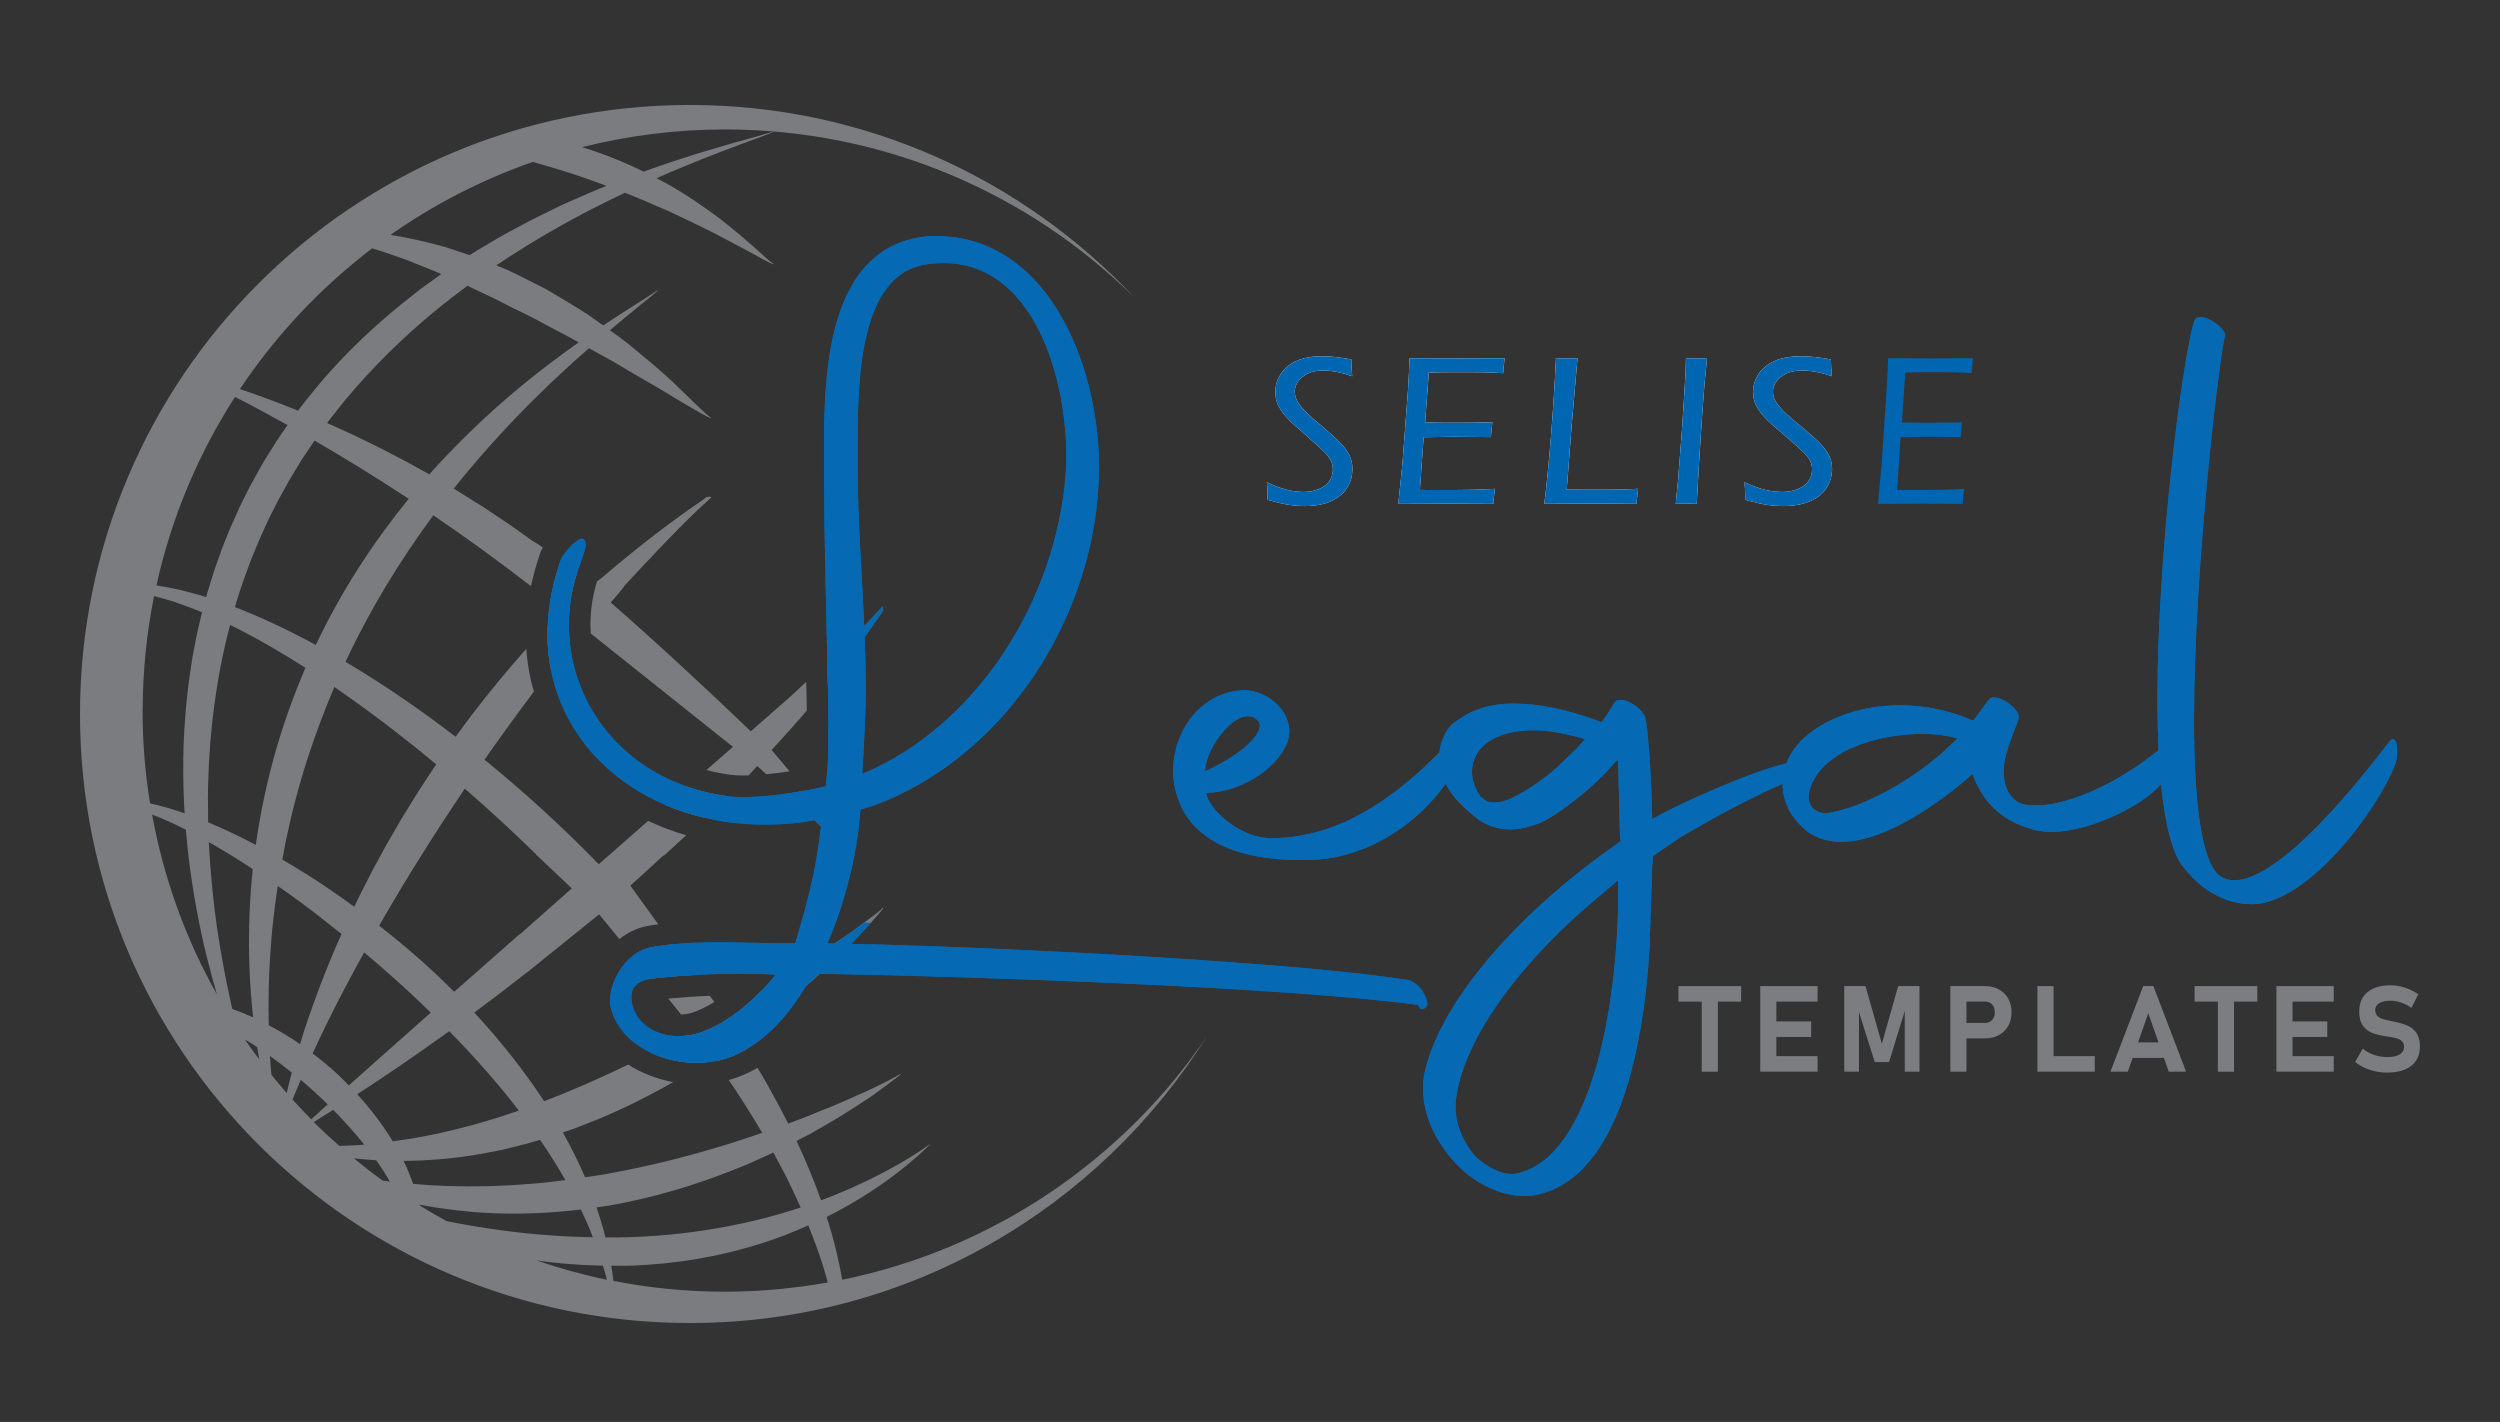 <?xml version="1.0" encoding="UTF-8"?>
<svg id="Layer_1" xmlns="http://www.w3.org/2000/svg" version="1.1" viewBox="0 0 424 241.16">
  <rect x="0" y="0" width="424" height="241.16" fill="#333333" stroke="none"/>
  <!-- Generator: Adobe Illustrator 29.5.1, SVG Export Plug-In . SVG Version: 2.1.0 Build 141)  -->
  <defs>
    <style>
      .st0 {
        fill: none;
      }

      .st1 {
        fill: #7b7c7f;
      }

      .st2 {
        fill: #0066b2;
      }

      .st3 {
        fill: #0669b3;
      }

      .st4 {
        fill: #fff;
      }

      .st5 {
        fill: #7c7d80;
      }
    </style>
  </defs>
  <g>
    <path class="st4" d="M214.99,84.76c0-1.14-.05-2.13-.13-2.97,1.24.6,2.36,1.02,3.36,1.27,1,.25,1.96.37,2.89.37s1.73-.15,2.51-.46c.78-.31,1.37-.74,1.78-1.3.41-.56.62-1.2.65-1.92.02-.42-.04-.81-.16-1.18-.12-.37-.32-.74-.59-1.12-.28-.38-.77-.89-1.47-1.53-.7-.64-1.69-1.53-2.97-2.66l-1.28-1.13c-.48-.43-.92-.86-1.31-1.29-.39-.43-.72-.84-.98-1.23-.26-.39-.46-.75-.6-1.06-.14-.32-.24-.67-.31-1.06-.07-.39-.1-.79-.08-1.2.03-1.03.35-2,.94-2.9.59-.9,1.46-1.62,2.6-2.16,1.14-.54,2.64-.81,4.49-.81,1.32,0,2.94.18,4.86.54,0,.77.05,1.72.15,2.85-1.8-.65-3.45-.97-4.94-.97-1.03,0-1.89.17-2.59.51-.7.34-1.24.78-1.62,1.31-.38.53-.57,1.08-.59,1.64-.01.34.03.66.11.98.08.32.22.62.4.91.26.42.59.84.98,1.27.39.43.93.95,1.63,1.56.17.14.84.71,1.99,1.7,1.15.98,1.99,1.75,2.51,2.29.53.54.94,1.04,1.24,1.51.31.46.54.96.7,1.5.16.53.23,1.11.21,1.74-.03.96-.27,1.85-.71,2.66-.44.81-1.05,1.48-1.84,1.99-.79.52-1.65.88-2.6,1.1-.95.22-1.94.32-2.96.32-.82,0-1.67-.06-2.54-.19-.87-.13-2.11-.42-3.72-.86Z"/>
    <path class="st4" d="M237.15,85.46l.7-6.8.96-12.72.15-2.77c.04-.7.07-1.5.1-2.41,2.75.01,5.56.02,8.45.02l5.82-.02h1.86c-.11.84-.2,1.68-.25,2.53l-1.62-.09c-.4-.03-1.09-.04-2.07-.06-.98-.01-1.95-.02-2.91-.02-2.87,0-4.87.02-6.01.06l-.63,8.47c1.87.04,3.55.05,5.04.05,1.62,0,3.74-.02,6.37-.07-.11.84-.2,1.68-.25,2.5l-6.28-.05c-1.23,0-2.94.03-5.13.07l-.64,8.94,1.9.02c3.44,0,5.73-.01,6.86-.04,1.13-.02,2.45-.08,3.96-.16-.12.89-.2,1.74-.26,2.55-2.93-.03-5.41-.04-7.42-.04l-8.69.04Z"/>
    <path class="st4" d="M261.91,85.46c.39-3.11.77-6.91,1.13-11.41.36-4.49.65-8.92.85-13.29.85.01,1.49.02,1.94.02l1.72-.02-1,11.46-.83,10.81,3.5.02c2.61,0,4.44,0,5.51-.03,1.06-.02,2.09-.06,3.09-.12-.1.76-.19,1.62-.28,2.55-2.79-.03-5.26-.04-7.4-.04l-8.25.04Z"/>
    <path class="st4" d="M284.2,85.46l.41-4.16.67-8.67.54-8.54c.03-.49.05-.99.07-1.48l.05-1.85,1.84.02,1.73-.02c-.32,3.01-.59,6.16-.81,9.44-.37,5.26-.68,10.34-.93,15.25l-1.68-.04c-.21,0-.84.01-1.89.04Z"/>
    <path class="st4" d="M296,84.76c0-1.14-.05-2.13-.13-2.97,1.27.6,2.42,1.02,3.44,1.27,1.02.25,2.01.37,2.96.37s1.77-.15,2.57-.46c.8-.31,1.41-.74,1.82-1.3.42-.56.64-1.2.66-1.92.02-.42-.04-.81-.16-1.18-.12-.37-.32-.74-.61-1.12-.29-.38-.79-.89-1.5-1.53-.72-.64-1.73-1.53-3.05-2.66l-1.31-1.13c-.5-.43-.95-.86-1.35-1.29-.4-.43-.74-.84-1-1.23-.27-.39-.47-.75-.61-1.06-.14-.32-.25-.67-.32-1.06-.07-.39-.1-.79-.09-1.2.04-1.03.36-2,.96-2.9.61-.9,1.5-1.62,2.67-2.16,1.17-.54,2.71-.81,4.6-.81,1.35,0,3.02.18,4.98.54,0,.77.05,1.72.16,2.85-1.84-.65-3.53-.97-5.06-.97-1.05,0-1.94.17-2.66.51-.72.34-1.27.78-1.66,1.31-.39.53-.59,1.08-.61,1.64-.01.34.03.66.11.98.09.32.22.62.41.91.26.42.6.84,1,1.27.4.43.96.95,1.67,1.56.18.14.86.71,2.04,1.7,1.18.98,2.04,1.75,2.58,2.29.54.54.96,1.04,1.28,1.51.31.46.55.96.72,1.5.16.53.24,1.11.21,1.74-.03.96-.28,1.85-.73,2.66-.45.81-1.08,1.48-1.88,1.99-.81.52-1.7.88-2.67,1.1-.97.22-1.98.32-3.03.32-.84,0-1.71-.06-2.6-.19-.89-.13-2.16-.42-3.81-.86Z"/>
    <path class="st2" d="M214.99,84.76c0-1.14-.05-2.13-.13-2.97,1.24.6,2.36,1.02,3.36,1.27,1,.25,1.96.37,2.89.37s1.73-.15,2.51-.46c.78-.31,1.37-.74,1.78-1.3.41-.56.62-1.2.65-1.92.02-.42-.04-.81-.16-1.18-.12-.37-.32-.74-.59-1.12-.28-.38-.77-.89-1.47-1.53-.7-.64-1.69-1.53-2.97-2.66l-1.28-1.13c-.48-.43-.92-.86-1.31-1.29-.39-.43-.72-.84-.98-1.23-.26-.39-.46-.75-.6-1.06-.14-.32-.24-.67-.31-1.06-.07-.39-.1-.79-.08-1.2.03-1.03.35-2,.94-2.9.59-.9,1.46-1.62,2.6-2.16,1.14-.54,2.64-.81,4.49-.81,1.32,0,2.94.18,4.86.54,0,.77.05,1.72.15,2.85-1.8-.65-3.45-.97-4.94-.97-1.03,0-1.89.17-2.59.51-.7.34-1.24.78-1.62,1.31-.38.53-.57,1.08-.59,1.64-.01.34.03.66.11.98.08.32.22.62.4.91.26.42.59.84.98,1.27.39.43.93.95,1.63,1.56.17.14.84.71,1.99,1.7,1.15.98,1.99,1.75,2.51,2.29.53.54.94,1.04,1.24,1.51.31.46.54.96.7,1.5.16.53.23,1.11.21,1.74-.03.96-.27,1.85-.71,2.66-.44.81-1.05,1.48-1.84,1.99-.79.52-1.65.88-2.6,1.1-.95.22-1.94.32-2.96.32-.82,0-1.67-.06-2.54-.19-.87-.13-2.11-.42-3.72-.86Z"/>
    <path class="st2" d="M237.15,85.46l.7-6.8.96-12.72.15-2.77c.04-.7.07-1.5.1-2.41,2.75.01,5.56.02,8.45.02l5.82-.02h1.86c-.11.84-.2,1.68-.25,2.53l-1.62-.09c-.4-.03-1.09-.04-2.07-.06-.98-.01-1.95-.02-2.91-.02-2.87,0-4.87.02-6.01.06l-.63,8.47c1.87.04,3.55.05,5.04.05,1.62,0,3.74-.02,6.37-.07-.11.84-.2,1.68-.25,2.5l-6.28-.05c-1.23,0-2.94.03-5.13.07l-.64,8.94,1.9.02c3.44,0,5.73-.01,6.86-.04,1.13-.02,2.45-.08,3.96-.16-.12.89-.2,1.74-.26,2.55-2.93-.03-5.41-.04-7.42-.04l-8.69.04Z"/>
    <path class="st2" d="M261.91,85.46c.39-3.11.77-6.91,1.13-11.41.36-4.49.65-8.92.85-13.29.85.01,1.49.02,1.94.02l1.72-.02-1,11.46-.83,10.81,3.5.02c2.61,0,4.44,0,5.51-.03,1.06-.02,2.09-.06,3.09-.12-.1.76-.19,1.62-.28,2.55-2.79-.03-5.26-.04-7.4-.04l-8.25.04Z"/>
    <path class="st2" d="M284.2,85.46l.41-4.16.67-8.67.54-8.54c.03-.49.05-.99.07-1.48l.05-1.85,1.84.02,1.73-.02c-.32,3.01-.59,6.16-.81,9.44-.37,5.26-.68,10.34-.93,15.25l-1.68-.04c-.21,0-.84.01-1.89.04Z"/>
    <path class="st2" d="M296,84.76c0-1.14-.05-2.13-.13-2.97,1.27.6,2.42,1.02,3.44,1.27,1.02.25,2.01.37,2.96.37s1.77-.15,2.57-.46c.8-.31,1.41-.74,1.82-1.3.42-.56.64-1.2.66-1.92.02-.42-.04-.81-.16-1.18-.12-.37-.32-.74-.61-1.12-.29-.38-.79-.89-1.5-1.53-.72-.64-1.73-1.53-3.05-2.66l-1.31-1.13c-.5-.43-.95-.86-1.35-1.29-.4-.43-.74-.84-1-1.23-.27-.39-.47-.75-.61-1.06-.14-.32-.25-.67-.32-1.06-.07-.39-.1-.79-.09-1.2.04-1.03.36-2,.96-2.9.61-.9,1.5-1.62,2.67-2.16,1.17-.54,2.71-.81,4.6-.81,1.35,0,3.02.18,4.98.54,0,.77.05,1.72.16,2.85-1.84-.65-3.53-.97-5.06-.97-1.05,0-1.94.17-2.66.51-.72.34-1.27.78-1.66,1.31-.39.53-.59,1.08-.61,1.64-.01.34.03.66.11.98.09.32.22.62.41.91.26.42.6.84,1,1.27.4.43.96.95,1.67,1.56.18.14.86.71,2.04,1.7,1.18.98,2.04,1.75,2.58,2.29.54.54.96,1.04,1.28,1.51.31.46.55.96.72,1.5.16.53.24,1.11.21,1.74-.03.96-.28,1.85-.73,2.66-.45.81-1.08,1.48-1.88,1.99-.81.52-1.7.88-2.67,1.1-.97.22-1.98.32-3.03.32-.84,0-1.71-.06-2.6-.19-.89-.13-2.16-.42-3.81-.86Z"/>
    <path class="st2" d="M318.51,85.46l.62-6.8.86-12.72.14-2.77c.03-.7.06-1.5.09-2.41,2.45.01,4.97.02,7.54.02l5.2-.02h1.66c-.1.84-.18,1.68-.23,2.53l-1.45-.09c-.36-.03-.97-.04-1.85-.06-.87-.01-1.74-.02-2.6-.02-2.56,0-4.35.02-5.36.06l-.56,8.47c1.67.04,3.17.05,4.5.05,1.45,0,3.34-.02,5.69-.07-.1.84-.18,1.68-.23,2.5l-5.61-.05c-1.1,0-2.63.03-4.58.07l-.58,8.94,1.7.02c3.08,0,5.12-.01,6.13-.04,1-.02,2.18-.08,3.53-.16-.1.89-.18,1.74-.23,2.55-2.62-.03-4.83-.04-6.63-.04l-7.76.04Z"/>
  </g>
  <g>
    <path class="st0" d="M80.68,49.13c-.47-.22-.93-.45-1.39-.67-1.95,1.43-3.89,2.92-5.81,4.51-5.21,4.32-10.25,9.24-14.83,14.74-.3.33-.57.69-.84,1.04l-.83,1.06-.83,1.06-.42.53-.25.34c1.57.69,3.16,1.41,4.82,2.2.9.43,1.81.88,2.74,1.33.46.23.93.46,1.39.69.47.24.93.48,1.41.73.94.49,1.9.99,2.86,1.49.95.53,1.92,1.06,2.9,1.6.4.22.81.45,1.21.68,2.28-2.56,4.56-4.91,6.78-7.08,3.01-2.96,5.98-5.53,8.74-7.85,3.6-2.96,6.87-5.39,9.81-7.45-.24-.13-.46-.26-.7-.4-.27-.15-.53-.31-.81-.45-.28-.14-.55-.29-.83-.43-.55-.29-1.11-.58-1.67-.87-1.11-.59-2.24-1.19-3.36-1.8-.56-.32-1.14-.59-1.71-.87-.57-.28-1.15-.57-1.73-.86-1.14-.58-2.27-1.16-3.38-1.72-1.12-.52-2.22-1.03-3.29-1.54Z"/>
    <path class="st0" d="M90.06,99.43c-5.73-4.45-11.28-8.44-16.56-12.02-5.52,7.47-10.7,15.89-14.89,24.85,3.48,2.07,7.03,4.34,10.58,6.8,2.69,1.86,5.4,3.83,8.09,5.91,4.04-5.57,8.1-10.55,12-14.91"/>
    <path class="st0" d="M95.49,103.73c-.84.77-1.56,1.42-2,1.79,0,0-.02,0-.02-.02-.02.04-.04.05-.07.09,0,0-.02.02-.04.04-.16.16-.32.33-.47.49.05-1.37.19-2.74.42-4.13l2.18,1.74Z"/>
    <path class="st0" d="M90.57,117.3c-2.79,3.71-5.61,7.58-8.38,11.55,6.54,5.31,13.01,11.18,19.19,17.54.07.05.12.12.19.19,2.9-2.55,5.69-4.99,8.37-7.35"/>
    <path class="st0" d="M116.57,133.44c-1.18,1.02-2.37,2.07-3.59,3.15-10.41-4.39-17.54-12.76-19.55-23.04.46-.6.91-1.2,1.37-1.78.51-.63,1.16-1.37,1.9-2.18,1.32,10.44,8.4,19.91,19.86,23.85Z"/>
    <polyline class="st0" points="119.8 130.61 124.3 126.69 100.18 107.46"/>
    <path class="st0" d="M77.04,168.21c3.5-3.1,7.23-6.39,11.08-9.79,0,.02,0,.05,0,.07l8.87-7.84-6.1-5.75.03-.02c-4.06-3.94-8.11-7.67-12.1-11.13-5.13,7.63-9.66,14.87-13.53,21.53-.34.58-.64,1.13-.97,1.71,3.18,2.49,6.33,5.14,9.39,7.99,1.15,1.07,2.25,2.15,3.33,3.23Z"/>
    <path class="st0" d="M35.12,100.62c.13-.45.27-.9.41-1.34.28-.9.55-1.8.85-2.7.31-.89.63-1.78.95-2.68l.24-.67.26-.66.53-1.33c.35-.89.7-1.78,1.11-2.65.39-.87.79-1.75,1.18-2.63.43-.86.86-1.72,1.29-2.59.22-.43.42-.87.66-1.29.23-.42.46-.84.7-1.26.47-.83.91-1.67,1.4-2.48,1-1.6,1.94-3.21,3.01-4.72.36-.51.71-1.03,1.06-1.54-3.41-1.9-6.42-3.5-8.94-4.78-6.2,9.64-10.77,20.41-13.31,31.96,2.63.38,5.45,1.02,8.43,1.96.06-.2.11-.41.16-.61Z"/>
    <path class="st0" d="M50.55,69.65c.11-.15.23-.31.34-.46.27-.36.53-.72.81-1.08.28-.35.56-.69.85-1.03.56-.69,1.12-1.37,1.68-2.05,4.55-5.34,9.43-9.9,14.3-13.82.62-.48,1.23-.96,1.84-1.44.61-.47,1.2-.96,1.82-1.39.9-.65,1.78-1.27,2.66-1.9-.11-.05-.23-.1-.35-.15-.25-.11-.49-.22-.73-.32-.24-.1-.49-.19-.73-.29-.48-.19-.96-.38-1.43-.57-.47-.19-.93-.38-1.39-.56-.23-.09-.46-.19-.68-.28-.22-.09-.45-.16-.68-.24-1.79-.62-3.45-1.28-5.02-1.73-.25-.08-.48-.15-.72-.22-8.73,6.65-16.32,14.72-22.42,23.87,2.71.9,5.89,2.05,9.46,3.5.13.05.27.12.4.17Z"/>
    <path class="st0" d="M78.98,43.04c.23.08.46.16.68.23.52-.34,1.04-.66,1.57-.97.6-.36,1.19-.71,1.78-1.06.59-.35,1.17-.7,1.74-1.04.59-.32,1.18-.64,1.75-.96,1.16-.63,2.29-1.25,3.42-1.84,1.14-.56,2.25-1.11,3.34-1.65.54-.27,1.09-.53,1.62-.79.55-.24,1.08-.49,1.62-.72,2.2-1,4.32-1.9,6.35-2.72-1.11-.41-2.24-.82-3.36-1.21-3.19-1.11-6.25-2.04-9.13-2.84-8.65,3.02-16.76,7.2-24.12,12.37,2.84.44,5.95,1.12,9.24,2.05,1.14.37,2.31.75,3.5,1.15Z"/>
    <path class="st0" d="M53.02,178.67c1.44,1.1,2.87,2.25,4.23,3.51.68.63,1.29,1.27,1.92,1.91,1.48-1.32,3.12-2.78,4.89-4.36,2.7-2.4,5.74-5.1,8.99-7.98-.99-.96-1.97-1.93-2.98-2.88-2.79-2.6-5.56-5.02-8.31-7.33-2.34,4.23-4.41,8.18-6.16,11.73-.94,1.91-1.8,3.71-2.58,5.39Z"/>
    <path class="st0" d="M121.42,179.98c-.58.11-1.18.19-1.79.25.46-.3.91-.58,1.35-.88.14.21.3.42.44.63Z"/>
    <path class="st0" d="M123.63,183.18c2.04,3.01,3.9,5.99,5.66,8.96-7.36,2.55-16.33,5.19-26.82,7.05-1.09.18-2.14.33-3.22.49-1.04-2.43-2.3-4.97-3.76-7.61.44-.14.9-.3,1.34-.46.23-.07.46-.16.67-.23.23-.09.44-.18.65-.25.44-.18.9-.35,1.34-.53.88-.35,1.78-.69,2.67-1.07.88-.39,1.78-.79,2.67-1.18,1.44-.65,2.86-1.34,4.25-2.06.56-.28,1.12-.56,1.67-.86,1.16-.62,2.3-1.25,3.43-1.9"/>
    <path class="st0" d="M126.76,197.46c-.78.31-1.57.63-2.37.95-6.38,2.56-13.58,4.73-21.01,6.03-.74.13-1.46.2-2.2.31.61,1.79,1.13,3.51,1.52,5.1,1.4,0,2.8,0,4.21-.05,11.47-.38,21.16-2.48,28.88-5.02-.85-1.93-1.77-3.89-2.78-5.88-.58-1.14-1.2-2.29-1.84-3.44-.71.32-1.42.65-2.15.98-.75.33-1.5.69-2.27,1.02Z"/>
    <path class="st0" d="M31.21,135.94c-.13-3.25-.17-6.6-.04-10.03.15-3.43.41-6.93.89-10.48.11-.89.26-1.78.4-2.67l.21-1.34c.09-.45.17-.89.25-1.34.18-.89.33-1.8.53-2.69.21-.9.41-1.8.62-2.7.06-.28.14-.56.21-.83-1.64-.68-3.24-1.29-4.77-1.79-1.16-.38-2.28-.68-3.37-.95-1.26,6.28-1.93,12.77-1.93,19.42,0,5.35.44,10.59,1.27,15.71,1.82.4,3.79.97,5.87,1.7-.04-.66-.1-1.32-.13-1.99Z"/>
    <path class="st0" d="M106.56,180.58c-1.42.69-2.86,1.37-4.36,2.04-.86.39-1.72.77-2.57,1.16s-1.72.72-2.57,1.09c-1.6.7-3.2,1.3-4.78,1.92-.54-.83-1.09-1.65-1.67-2.48-2.86-4.11-6.26-8.33-10.16-12.55,2.83-2.09,5.8-4.36,8.86-6.77l.02.02,12.29-9.91,3.45,4.2"/>
    <path class="st0" d="M115.51,172.05c-.12.02-.23.02-.35.02-2.27,0-4.03-1.02-4.34-2.43.18-.04.42-.07.72-.11.6-.07,1.2-.12,1.79-.18h.02c.12.16.25.3.35.46.12.14.26.28.37.44.49.6.97,1.2,1.44,1.79Z"/>
    <path class="st0" d="M115.99,175.69c-1.76.97-3.57,1.93-5.48,2.92-3.27-1.51-5.96-4.06-6.91-7.72-.58-2.27.81-6.52,3.8-8.79l3.15,3.87c-3.76.6-3.6,2.74-3.32,4.32.76,3.46,4.36,5.75,8.77,5.4Z"/>
    <path class="st0" d="M60.07,153.79s.03-.07.05-.1c.23-.48.46-.96.69-1.44.24-.48.48-.96.73-1.44.49-.97.99-1.94,1.49-2.92.52-.97,1.05-1.94,1.58-2.93.27-.49.54-.98.81-1.48.28-.49.56-.98.85-1.47.57-.98,1.14-1.97,1.72-2.97.6-.98,1.2-1.97,1.82-2.96,1.2-1.99,2.52-3.93,3.82-5.9.12-.19.25-.35.37-.54-2.25-1.86-4.47-3.66-6.67-5.37-3.62-2.81-7.17-5.4-10.62-7.77-1.68,3.93-3.13,7.83-4.39,11.65-1.62,4.98-2.89,9.84-3.86,14.5-.22,1.07-.38,2.09-.57,3.13,1.48.86,2.97,1.76,4.48,2.71,2.55,1.62,5.13,3.41,7.71,5.29Z"/>
    <path class="st0" d="M69.3,84.59c-5.82-3.82-11.19-7.1-15.97-9.88l-.36.55-.75,1.13-.75,1.13-.37.57-.35.58c-.47.78-.94,1.55-1.41,2.33-.24.38-.46.79-.68,1.19l-.66,1.2-.66,1.2c-.22.4-.41.81-.62,1.22-.41.82-.82,1.63-1.22,2.44-.38.82-.75,1.65-1.12,2.46-.39.81-.72,1.64-1.05,2.46-.17.41-.34.82-.51,1.23l-.25.61-.23.62c-.3.83-.61,1.65-.91,2.47-.3.82-.55,1.65-.82,2.47l-.4,1.23c-.12.39-.23.78-.34,1.17,4.37,1.68,8.96,3.82,13.7,6.4,4.6-9.69,10.14-17.9,15.75-24.78Z"/>
    <path class="st0" d="M37.95,110.36c-.17.81-.37,1.61-.51,2.42-.15.8-.29,1.61-.44,2.4-.53,3.19-.97,6.33-1.23,9.4-.03.38-.07.77-.11,1.15-.03.38-.05.76-.08,1.14-.05.76-.1,1.52-.15,2.26-.03.75-.06,1.5-.09,2.24-.01.37-.03.74-.04,1.1,0,.37-.01.73-.02,1.1,0,.73-.02,1.45-.03,2.17,0,.72.01,1.43.02,2.14,0,.35,0,.71,0,1.06,0,.17,0,.35.02.52,2.58,1.07,5.28,2.36,8.07,3.83.01-.08.02-.16.03-.24.73-5.25,1.89-10.69,3.47-16.18,1.34-4.54,2.97-9.11,4.91-13.6-3.81-2.44-7.49-4.58-10.99-6.38-.61-.31-1.2-.6-1.8-.89-.37,1.47-.76,2.92-1.05,4.37Z"/>
    <path class="st0" d="M74.85,201.11c.37.02.75.04,1.13.05.38.02.76.02,1.15.02.77.01,1.55.03,2.34.04.79,0,1.59-.02,2.4-.03.81,0,1.63-.03,2.45-.07.83-.04,1.66-.05,2.5-.11,1.68-.13,3.39-.21,5.11-.41,1.31-.12,2.63-.29,3.96-.46-1.27-2.23-2.7-4.51-4.28-6.83-.85.24-1.68.5-2.52.72-.84.21-1.68.41-2.51.62-.41.1-.82.2-1.23.29-.41.09-.82.17-1.22.25-.81.16-1.61.32-2.4.47-.79.14-1.57.25-2.34.37-1.54.26-3.05.39-4.5.55-2.29.19-4.42.28-6.46.29.66,1.34,1.19,2.63,1.65,3.9.84.07,1.67.15,2.55.21.73.05,1.47.07,2.21.11Z"/>
    <path class="st0" d="M73.84,192.33c.38-.08.75-.17,1.13-.26.76-.18,1.53-.35,2.31-.54,1.55-.41,3.15-.8,4.76-1.3.4-.12.81-.24,1.22-.36l.61-.18.61-.2c.82-.26,1.64-.53,2.47-.8.35-.11.69-.23,1.04-.36,0-.01-.02-.03-.03-.04-3.46-4.51-7.47-9.03-11.78-13.43-2.89,2.08-5.6,3.98-8.1,5.69-2.78,1.9-5.29,3.57-7.5,5.01,2.4,2.64,4.41,5.33,6.02,7.99,1.95-.26,3.97-.57,6.12-1.02.37-.07.74-.14,1.12-.22Z"/>
    <path class="st0" d="M99.51,207.28c-.31-.7-.64-1.42-.99-2.14-5.65.68-11.03.83-15.94.58-4.17-.24-7.96-.75-11.41-1.4.01.05.03.1.04.15,1.48.91,2.99,1.8,4.52,2.63,3.15.63,6.54,1.21,10.14,1.68,4.64.61,9.61.98,14.7,1.07-.33-.84-.68-1.69-1.07-2.57Z"/>
    <path class="st0" d="M63.79,196.78c-1.34-.08-2.62-.19-3.78-.33,1.59,1.32,3.24,2.57,4.91,3.79.39.05.81.09,1.21.14-.68-1.14-1.4-2.29-2.22-3.44-.04-.05-.08-.11-.12-.16Z"/>
    <path class="st0" d="M102.26,214.67c-3.94-.08-7.71-.39-11.25-.89,3.87,1.32,7.85,2.44,11.92,3.27-.15-.6-.32-1.21-.51-1.87-.05-.17-.11-.35-.16-.52Z"/>
    <path class="st0" d="M137.09,207.83c-2.5,1.11-5.16,2.17-8.02,3.08-3.36,1.06-6.93,1.94-10.63,2.58-3.7.65-7.52,1.02-11.36,1.17-1.16.04-2.28.01-3.42,0,.07.42.16.88.21,1.28.06.47.1.87.15,1.3,6.11,1.19,12.43,1.83,18.89,1.83,5.97,0,11.81-.56,17.49-1.57-.32-1.17-.66-2.36-1.06-3.58-.64-1.97-1.41-4.02-2.25-6.1Z"/>
    <path class="st0" d="M31.98,145.38c-.18-1.53-.33-3.08-.46-4.67-2.04-1.03-3.95-1.89-5.71-2.56,1.97,10.91,5.74,21.19,11,30.53-.61-2.09-1.21-4.3-1.79-6.65-1.22-5-2.29-10.59-3.03-16.65Z"/>
    <path class="st0" d="M42.67,176.97c-.38-.24-.74-.44-1.11-.67.78,1.14,1.58,2.26,2.41,3.36-.12-.66-.23-1.36-.34-2.06-.32-.21-.64-.44-.95-.64Z"/>
    <path class="st0" d="M42.79,171.19c-.68-6.83-.85-14.97.08-23.8-2.6-1.71-5.09-3.23-7.45-4.57.26,5.19.75,10.04,1.39,14.48.68,4.66,1.49,8.88,2.32,12.62.09.42.19.81.29,1.22,1.17.41,2.35.88,3.53,1.42-.05-.46-.11-.9-.15-1.36Z"/>
    <path class="st0" d="M61.77,194.11c-1.6-2-3.38-3.98-5.27-5.88-1.27.81-2.37,1.51-3.28,2.08,1.4,1.39,2.86,2.73,4.34,4.04,1-.01,2.07-.09,3.22-.15.31-.03.67-.06.99-.09Z"/>
    <path class="st0" d="M51.66,174.58c1-3.04,2.19-6.36,3.59-9.87.34-.88.73-1.76,1.1-2.67.37-.9.76-1.82,1.17-2.73.13-.3.27-.6.4-.91-2.47-1.99-4.92-3.89-7.29-5.63-1.2-.88-2.37-1.7-3.54-2.52-.3,1.95-.56,3.87-.76,5.73-.24,2.1-.39,4.14-.53,6.1-.11,1.96-.21,3.85-.24,5.67-.05,2.16-.04,4.2,0,6.13,1.78.95,3.57,2,5.31,3.2.25-.81.51-1.64.78-2.5Z"/>
    <path class="st0" d="M53.94,185.74c-.98-.9-1.96-1.76-2.93-2.59-.53,1.21-1,2.33-1.41,3.35,1.03,1.14,2.09,2.26,3.17,3.35.77-.7,1.7-1.55,2.79-2.53-.54-.53-1.07-1.06-1.63-1.58Z"/>
    <path class="st0" d="M46.03,182.29c.84,1.05,1.72,2.07,2.6,3.08.19-.81.39-1.66.62-2.58.07-.28.16-.59.24-.88-1.24-1.01-2.48-1.96-3.7-2.83.07,1.13.15,2.2.24,3.21Z"/>
    <path class="st1" d="M97.83,97.32c-.97-.81-1.9-1.55-2.76-2.21-.81,2.37-1.39,4.66-1.76,6.89l2.18,1.74c-.84.77-1.56,1.42-2,1.79,0,0-.02,0-.02-.02-.02.04-.04.05-.07.09,0,0-.02.02-.04.04-.16.16-.32.33-.47.49-.02.47-.04.93-.04,1.41,0,2.06.19,4.08.58,6.01.46-.6.91-1.2,1.37-1.78.51-.63,1.16-1.37,1.9-2.18-.16-1.18-.23-2.37-.23-3.57,0-2.9.42-5.8,1.35-8.7ZM123.4,135.05c-2.43-.32-4.71-.86-6.84-1.62-1.18,1.02-2.37,2.07-3.59,3.15,2.07.88,4.29,1.6,6.61,2.14l3.97-3.66c-.05,0-.11-.02-.16-.02ZM142.84,217.03c-.58-3.3-1.42-6.87-2.64-10.63,2.14-1.09,4.11-2.2,5.89-3.3,4.52-2.76,7.73-5.45,9.63-7.12,1.88-1.7,2.51-2.39,1.56-1.65-.49.35-1.16.84-2.06,1.42-.9.54-1.97,1.23-3.27,1.95-2.58,1.46-5.98,3.18-10.19,4.9-.79.33-1.65.65-2.51.97-1.14-3.23-2.53-6.59-4.15-10.07.72-.39,1.48-.77,2.18-1.12,1.23-.72,2.41-1.39,3.55-2.04.54-.33,1.09-.65,1.62-.97s1.02-.65,1.51-.95c.97-.63,1.86-1.21,2.71-1.74.4-.28.81-.53,1.18-.79.37-.26.72-.53,1.05-.76.65-.47,1.23-.91,1.74-1.28,2-1.48,2.69-2.07,1.67-1.48-1.02.6-2.88,1.55-5.52,2.79-1.35.6-2.88,1.27-4.59,2.02-.86.39-1.78.72-2.74,1.11-.95.39-1.95.79-3.01,1.23-.88.33-1.83.69-2.78,1.04-1.55-3.09-3.27-6.26-5.19-9.46-1.56.93-3.2,1.62-4.87,2.07,2.04,3.01,3.9,5.99,5.66,8.96-7.36,2.55-16.33,5.19-26.82,7.05-1.09.18-2.14.33-3.22.49-1.04-2.43-2.3-4.97-3.76-7.61.44-.14.9-.3,1.34-.46.23-.07.46-.16.67-.23.23-.09.44-.18.65-.25.44-.18.9-.35,1.34-.53.88-.35,1.78-.69,2.67-1.07.88-.39,1.78-.79,2.67-1.18,1.44-.65,2.87-1.34,4.25-2.06.56-.28,1.12-.56,1.67-.86,1.16-.62,2.3-1.25,3.43-1.9-2.65-.49-5.31-1.48-7.61-2.97-1.42.69-2.87,1.37-4.36,2.04-.86.39-1.72.77-2.57,1.16-.84.39-1.72.72-2.57,1.09-1.6.7-3.2,1.3-4.78,1.92-.54-.83-1.09-1.65-1.67-2.48-2.87-4.11-6.26-8.33-10.16-12.55,2.83-2.09,5.8-4.36,8.86-6.77l.02.02,12.29-9.91,3.44,4.2c1.55-1.25,3.34-2.04,5.24-2.3.46-.09.9-.16,1.35-.21l-4.73-6.56c1.93-1.72,3.81-3.46,5.68-5.2l-.07.19,3.85-3.53c-2.27-.67-4.41-1.48-6.45-2.44-2.67,2.36-5.47,4.8-8.37,7.35-.07-.07-.12-.14-.19-.19-6.19-6.36-12.66-12.23-19.19-17.54,2.78-3.97,5.59-7.84,8.38-11.55-.69-2.32-1.12-4.73-1.28-7.24-3.9,4.36-7.96,9.33-12,14.9-2.69-2.07-5.4-4.04-8.09-5.91-3.55-2.46-7.1-4.73-10.58-6.8,4.18-8.96,9.37-17.38,14.89-24.85,5.27,3.59,10.83,7.58,16.56,12.02.4-1.83.91-3.71,1.58-5.64l.07-.18c.09-.21.21-.46.37-.74-.67-.47-1.27-.86-1.78-1.14-.26-.19-.53-.39-.81-.58-1-.7-1.99-1.41-2.99-2.11-1-.69-2-1.35-3.01-2.02-.51-.33-1-.67-1.49-1-.51-.32-1.02-.63-1.51-.93-1-.63-2-1.27-2.99-1.88-.18-.11-.35-.21-.54-.32,2.72-3.43,5.5-6.63,8.23-9.56.81-.86,1.58-1.74,2.39-2.55.79-.81,1.58-1.62,2.34-2.39.79-.79,1.56-1.53,2.32-2.27.37-.37.74-.72,1.11-1.09.37-.35.74-.69,1.11-1.04,1.93-1.81,3.74-3.45,5.45-4.92.23.12.47.26.69.39,1.05.58,2.07,1.14,3.06,1.69,1,.56,1.93,1.14,2.87,1.69,1.85,1.09,3.59,2.09,5.17,2.99,6.19,3.83,10,5.89,8.65,4.87-.67-.51-1.74-1.55-3.25-3.01-.76-.72-1.62-1.55-2.58-2.5-.49-.46-1-.97-1.56-1.44-.56-.49-1.14-1-1.76-1.55-1.25-1.05-2.6-2.2-4.08-3.41-.37-.3-.74-.62-1.12-.9-.4-.3-.81-.6-1.21-.9-.42-.32-.88-.65-1.34-.97,1.92-1.62,3.59-2.97,4.87-4.03,3.06-2.44,4.13-3.39,2.58-2.34-.76.53-1.85,1.23-3.23,2.09-.69.42-1.44.93-2.28,1.46-.83.54-1.74,1.11-2.69,1.76-.12.07-.26.16-.37.25-.04-.04-.07-.05-.11-.07-.88-.63-1.79-1.28-2.74-1.93-.97-.63-1.99-1.23-3.02-1.86-1.04-.63-2.09-1.27-3.2-1.92-.54-.33-1.12-.62-1.7-.91-.58-.3-1.18-.6-1.78-.9-1.2-.6-2.37-1.2-3.57-1.76-.69-.28-1.35-.56-2.02-.84,1.7-1.14,3.43-2.27,5.11-3.3,5.22-3.2,10.26-5.92,14.94-8.17.6-.3,1.18-.56,1.76-.84,2.18.86,4.31,1.76,6.31,2.65.51.21,1,.44,1.49.65.47.23.95.46,1.42.67.93.46,1.86.86,2.74,1.32.88.42,1.74.84,2.55,1.25.83.42,1.6.83,2.34,1.21,2.95,1.55,5.29,2.83,6.73,3.62,1.44.77,2.02.98,1.39.53-.63-.44-1.63-1.37-3.08-2.69-.72-.63-1.56-1.35-2.5-2.16-.95-.81-2.04-1.65-3.22-2.6-2.41-1.79-5.29-3.87-8.81-5.85-.63-.35-1.3-.7-1.99-1.07,6.13-2.71,11.23-4.61,14.68-5.91,4.76-1.72,6.49-2.43,4.17-1.72-1.16.37-2.76.81-4.8,1.37-1.04.25-2.14.62-3.37.97-1.23.35-2.55.76-3.99,1.18-2.64.83-5.61,1.81-8.88,2.99-2.48-1.2-5.15-2.36-8.07-3.37-.79-.28-1.6-.53-2.39-.77,7.75-1.95,15.85-3.01,24.2-3.01,27.12,0,51.66,10.88,69.52,28.54-18.88-20.09-45.65-32.69-75.42-32.69-57.14,0-103.44,46.26-103.44,103.32s46.3,103.26,103.44,103.26c37.03,0,69.41-19.46,87.69-48.63-14.17,20.9-36.19,36.05-61.85,41.29ZM103.38,204.45c7.43-1.3,14.62-3.48,21-6.03.79-.32,1.58-.65,2.37-.95.77-.33,1.51-.69,2.27-1.02.72-.33,1.44-.67,2.14-.98.63,1.14,1.25,2.3,1.85,3.45,1.02,1.99,1.92,3.94,2.78,5.87-7.72,2.55-17.42,4.64-28.88,5.03-1.41.05-2.81.05-4.22.05-.39-1.6-.91-3.3-1.51-5.1.72-.11,1.44-.19,2.2-.32ZM78.83,133.75c3.99,3.46,8.03,7.19,12.09,11.13l-.04.02,6.1,5.77-8.86,7.84v-.07c-3.87,3.39-7.59,6.68-11.09,9.77-1.07-1.07-2.18-2.14-3.32-3.22-3.06-2.87-6.22-5.5-9.4-8,.33-.58.65-1.12.98-1.7,3.87-6.68,8.4-13.9,13.53-21.53ZM73.05,171.75c-3.25,2.88-6.29,5.57-9,7.98-1.78,1.58-3.41,3.04-4.89,4.36-.62-.63-1.23-1.28-1.92-1.92-1.35-1.25-2.78-2.41-4.22-3.5.77-1.69,1.62-3.48,2.57-5.4,1.74-3.55,3.83-7.51,6.17-11.74,2.74,2.3,5.5,4.73,8.3,7.33,1.02.95,1.99,1.92,2.99,2.88ZM67.32,124.28c2.2,1.7,4.43,3.5,6.68,5.36-.12.19-.26.35-.39.54-1.28,1.97-2.6,3.9-3.81,5.91-.62.98-1.21,1.97-1.81,2.95-.58.98-1.16,1.99-1.72,2.97-.28.49-.56.98-.84,1.46-.28.51-.54,1-.81,1.49-.53.98-1.07,1.95-1.58,2.92-.51.98-1,1.95-1.49,2.92-.25.49-.49.97-.72,1.44-.23.49-.47.97-.7,1.44-.02.04-.02.07-.04.11-2.58-1.88-5.17-3.67-7.72-5.29-1.51-.95-3.01-1.85-4.48-2.71.19-1.05.35-2.07.58-3.13.97-4.68,2.23-9.53,3.85-14.5,1.27-3.83,2.71-7.72,4.39-11.65,3.44,2.37,7,4.96,10.62,7.77ZM35.26,135.74c0-.72.02-1.44.02-2.16.02-.37.02-.74.04-1.11,0-.37.02-.74.04-1.11.04-.74.05-1.48.09-2.23.05-.74.11-1.49.16-2.27.02-.37.05-.76.07-1.14.04-.37.07-.76.11-1.14.26-3.08.7-6.2,1.23-9.4.16-.79.3-1.6.44-2.39.14-.81.35-1.62.51-2.43.3-1.46.69-2.9,1.05-4.36.6.28,1.18.56,1.79.88,3.5,1.79,7.17,3.95,10.99,6.38-1.93,4.5-3.57,9.07-4.9,13.6-1.58,5.5-2.74,10.93-3.48,16.19-.02.09-.02.16-.04.25-2.78-1.48-5.48-2.76-8.07-3.83,0-.18,0-.35-.02-.53v-1.05c-.02-.7-.02-1.42-.02-2.14ZM53.55,109.38c-4.75-2.58-9.33-4.73-13.71-6.42.11-.39.23-.77.35-1.16l.39-1.23c.28-.83.53-1.65.83-2.48.3-.81.62-1.63.91-2.46l.23-.62.25-.62c.18-.4.33-.83.51-1.23.33-.83.67-1.65,1.05-2.46.37-.83.74-1.63,1.11-2.46.42-.81.83-1.62,1.23-2.44.21-.4.4-.83.62-1.21l.67-1.2.67-1.21c.21-.39.42-.79.67-1.18.47-.77.95-1.56,1.42-2.34l.35-.58.37-.56.76-1.14.76-1.12.35-.54c4.8,2.78,10.16,6.05,15.98,9.88-5.61,6.87-11.16,15.08-15.75,24.78ZM87.34,52.39c.58.28,1.16.58,1.74.86.56.28,1.14.54,1.7.86,1.12.62,2.25,1.21,3.36,1.81.56.28,1.11.58,1.67.86.26.16.54.3.83.44.26.14.53.3.81.46.23.12.46.26.7.39-2.95,2.07-6.22,4.5-9.81,7.45-2.78,2.32-5.73,4.89-8.75,7.86-2.21,2.16-4.5,4.5-6.78,7.07-.4-.21-.81-.44-1.2-.67-.98-.54-1.95-1.07-2.92-1.6-.95-.51-1.92-1-2.85-1.49-.47-.25-.95-.49-1.41-.72-.47-.23-.93-.46-1.41-.7-.91-.44-1.83-.9-2.72-1.32-1.67-.79-3.27-1.51-4.83-2.2l.25-.35.42-.53.84-1.05.83-1.05c.28-.35.54-.72.84-1.05,4.59-5.48,9.63-10.41,14.83-14.73,1.92-1.6,3.87-3.08,5.8-4.52.47.23.93.44,1.39.67,1.07.51,2.18,1.04,3.29,1.55,1.11.56,2.23,1.14,3.37,1.72ZM90.36,27.47c2.9.79,5.96,1.72,9.14,2.83,1.12.4,2.25.81,3.36,1.21-2.02.83-4.15,1.72-6.35,2.72-.53.25-1.07.47-1.62.72-.53.26-1.07.53-1.62.81-1.09.53-2.21,1.09-3.34,1.65-1.12.58-2.27,1.21-3.43,1.83-.58.32-1.16.63-1.76.97-.56.33-1.16.69-1.74,1.04s-1.18.7-1.78,1.05c-.53.32-1.05.63-1.56.97-.23-.07-.46-.16-.69-.23-1.2-.4-2.36-.79-3.5-1.16-3.29-.91-6.4-1.6-9.25-2.04,7.36-5.17,15.47-9.35,24.12-12.37ZM63.11,42.11c.25.09.47.14.72.23,1.56.44,3.23,1.11,5.03,1.72.21.09.44.16.67.25s.46.19.69.28c.46.18.91.37,1.39.56.47.18.95.37,1.42.56.25.11.49.19.74.3.25.09.49.21.74.32.11.05.23.11.33.16-.88.63-1.76,1.25-2.65,1.9-.63.42-1.21.91-1.83,1.39-.6.47-1.21.95-1.83,1.44-4.87,3.92-9.76,8.47-14.31,13.82-.54.69-1.11,1.35-1.67,2.06-.28.33-.56.69-.84,1.02-.28.37-.54.72-.83,1.09-.11.14-.21.3-.33.46-.12-.05-.26-.12-.39-.18-3.59-1.44-6.77-2.6-9.47-3.5,6.1-9.14,13.69-17.21,22.43-23.87ZM39.83,67.31c2.53,1.28,5.52,2.88,8.95,4.78-.35.51-.7,1.02-1.07,1.53-1.05,1.51-2,3.13-3.01,4.73-.49.81-.93,1.65-1.39,2.48-.25.42-.47.84-.7,1.27-.25.4-.44.84-.67,1.28-.42.86-.86,1.72-1.28,2.58-.4.88-.79,1.76-1.18,2.64-.42.86-.76,1.76-1.11,2.64l-.54,1.34-.26.65-.23.69c-.32.9-.63,1.79-.95,2.67-.3.9-.56,1.81-.84,2.71-.14.44-.28.9-.42,1.34-.05.21-.11.4-.16.62-2.99-.93-5.8-1.58-8.44-1.97,2.55-11.53,7.1-22.3,13.31-31.95ZM24.2,120.52c0-6.64.67-13.13,1.93-19.42,1.07.26,2.2.58,3.36.95,1.53.51,3.13,1.12,4.78,1.79-.07.28-.16.56-.21.84-.21.9-.42,1.79-.62,2.69-.21.9-.35,1.81-.53,2.71-.09.44-.18.88-.26,1.34l-.21,1.34c-.12.9-.28,1.79-.39,2.67-.47,3.55-.74,7.07-.9,10.49-.12,3.43-.09,6.78.05,10.04.02.67.09,1.32.12,1.99-2.07-.74-4.04-1.3-5.87-1.7-.83-5.11-1.27-10.35-1.27-15.71ZM25.8,138.15c1.78.67,3.69,1.53,5.73,2.57.12,1.58.28,3.15.46,4.66.74,6.06,1.79,11.65,3.02,16.66.58,2.34,1.18,4.55,1.79,6.64-5.26-9.35-9.02-19.63-11-30.53ZM39.12,169.91c-.83-3.74-1.63-7.96-2.32-12.62-.63-4.43-1.12-9.28-1.39-14.47,2.37,1.34,4.85,2.85,7.45,4.57-.91,8.82-.76,16.96-.07,23.8.04.46.09.9.14,1.35-1.18-.53-2.36-1-3.53-1.41-.09-.42-.18-.81-.28-1.23ZM41.55,176.31c.39.23.74.42,1.12.67.32.19.63.42.95.63.12.7.23,1.41.35,2.06-.84-1.09-1.63-2.21-2.43-3.36ZM45.57,167.75c.04-1.81.12-3.71.25-5.66.14-1.97.28-4.01.53-6.1.19-1.86.46-3.78.76-5.73,1.16.81,2.34,1.63,3.53,2.51,2.37,1.74,4.82,3.66,7.29,5.64-.14.3-.28.6-.4.9-.42.91-.81,1.83-1.18,2.74-.37.9-.76,1.78-1.09,2.65-1.41,3.52-2.58,6.84-3.6,9.88-.26.86-.53,1.69-.77,2.5-1.74-1.21-3.53-2.25-5.31-3.2-.05-1.93-.05-3.97,0-6.13ZM49.26,182.79c-.25.93-.44,1.78-.63,2.58-.9-1.02-1.76-2.04-2.6-3.09-.09-1-.18-2.07-.25-3.2,1.23.88,2.46,1.83,3.71,2.83-.09.3-.16.6-.23.88ZM49.6,186.5c.42-1.02.88-2.14,1.41-3.36.98.83,1.97,1.69,2.94,2.6.56.51,1.09,1.04,1.63,1.56-1.09.98-2.02,1.83-2.79,2.53-1.09-1.09-2.14-2.2-3.18-3.34ZM53.22,190.3c.91-.56,2-1.27,3.29-2.07,1.88,1.92,3.66,3.88,5.27,5.89-.33.02-.69.05-1,.09-1.14.05-2.21.12-3.22.14-1.48-1.3-2.94-2.64-4.34-4.04ZM64.93,200.25c-1.69-1.21-3.32-2.48-4.92-3.8,1.16.14,2.44.25,3.78.33.04.05.09.11.12.16.83,1.14,1.55,2.3,2.21,3.44-.39-.05-.81-.09-1.2-.14ZM60.58,185.59c2.21-1.44,4.73-3.11,7.51-5.01,2.5-1.7,5.2-3.62,8.1-5.69,4.31,4.39,8.31,8.91,11.78,13.43,0,.02.02.02.04.04-.35.12-.7.25-1.05.35-.83.28-1.65.54-2.46.81l-.62.19-.62.18c-.4.12-.81.25-1.21.37-1.62.49-3.22.88-4.76,1.28-.77.19-1.55.37-2.3.54-.39.09-.76.18-1.14.26-.37.07-.74.14-1.11.21-2.16.46-4.18.76-6.12,1.02-1.62-2.65-3.62-5.34-6.03-7.98ZM68.44,196.89c2.02-.02,4.15-.11,6.45-.3,1.44-.16,2.95-.28,4.5-.54.77-.12,1.55-.23,2.34-.37.79-.16,1.6-.32,2.41-.47.4-.09.81-.16,1.23-.25.4-.11.81-.19,1.21-.3.83-.19,1.67-.4,2.51-.62.83-.23,1.67-.47,2.51-.72,1.58,2.32,3.02,4.61,4.29,6.82-1.34.18-2.65.35-3.97.47-1.72.19-3.43.26-5.1.4-.84.05-1.67.07-2.5.11-.83.04-1.65.07-2.46.07s-1.6.02-2.39.02-1.58-.02-2.36-.04c-.39,0-.76,0-1.14-.02-.39-.02-.76-.04-1.12-.05-.76-.04-1.49-.05-2.21-.11-.88-.05-1.7-.14-2.57-.21-.46-1.27-.98-2.57-1.63-3.9ZM75.73,207.1c-1.53-.84-3.04-1.72-4.52-2.64-.02-.05-.04-.09-.04-.14,3.44.65,7.24,1.16,11.41,1.39,4.9.26,10.28.11,15.94-.58.33.72.67,1.44.98,2.14.39.88.74,1.72,1.05,2.57-5.08-.09-10.05-.46-14.69-1.07-3.6-.46-6.98-1.04-10.14-1.67ZM91.01,213.78c3.55.49,7.31.81,11.25.88.05.18.12.35.16.53.19.65.37,1.27.51,1.86-4.06-.84-8.03-1.95-11.92-3.27ZM122.91,219.07c-6.45,0-12.78-.63-18.88-1.83-.05-.42-.09-.83-.16-1.3-.05-.4-.14-.86-.21-1.28,1.14.02,2.27.04,3.43,0,3.83-.16,7.65-.53,11.35-1.18,3.69-.63,7.26-1.51,10.62-2.58,2.87-.9,5.52-1.95,8.03-3.08.84,2.09,1.6,4.13,2.25,6.1.39,1.23.74,2.41,1.05,3.59-5.68,1-11.51,1.56-17.49,1.56ZM149.43,154.27c-.62.53-1.56,1.27-2.87,2.21-.67.51-1.44,1.07-2.3,1.69-.84.56-1.76,1.2-2.74,1.86-2,1.37-4.34,2.95-7,4.64-.49.32-1,.65-1.51.98-.51.33-1.05.65-1.6.98-.77.49-1.55.97-2.36,1.48-3.08,3.2-6.77,5.87-10.67,7.15-.83.23-1.62.37-2.39.42h-.02c-1.76.97-3.57,1.93-5.48,2.92,2.43,1.12,5.17,1.67,7.75,1.67.46,0,.91-.02,1.35-.05h.02c.46-.3.91-.58,1.35-.88.14.21.3.42.44.63,1.83-.37,3.55-1.05,5.17-1.99-.05-.09-.11-.16-.16-.25-.3-.49-.65-1-.97-1.49,2.57-1.86,5.03-3.71,7.22-5.55,1.42-1.14,2.76-2.28,4.01-3.41.83-.72,1.62-1.44,2.37-2.13.12-.11.23-.19.33-.3.51-.44.98-.9,1.44-1.34.46-.46.9-.88,1.34-1.3.76-.76,1.49-1.48,2.16-2.14.09-.07.16-.14.23-.21,1.27-1.3,2.32-2.44,3.15-3.36.12-.12.23-.25.33-.37,1.74-1.93,2.32-2.71,1.39-1.88ZM114.07,170.26c.49.6.97,1.2,1.44,1.79.62-.02,1.27-.12,1.9-.3,1.21-.4,2.48-1.02,3.74-1.81-.25-.35-.51-.7-.77-1.05-2.39.09-4.71.25-7.03.47h-.02c.12.14.25.3.37.46.12.14.26.28.37.44ZM114.1,160.17c-1.11.11-2.18.25-3.27.44-1.32.19-2.46.72-3.45,1.49l3.15,3.87h.02c.18-.02.37-.05.58-.07,1.56-.18,3.81-.39,6.71-.54l-3.74-5.19ZM136.73,115.65c-.97.9-1.92,1.79-2.88,2.67l-6.52,5.71c-6.5-6.26-15.84-14.96-23.75-21.85.9-1,1.67-1.92,2.27-2.71,0,0,0-.02-.02-.04,4.01-4.31,8.01-8.63,12.27-12.73.83-.77,1.67-1.53,2.57-2.37-.77-.3-1.12.21-1.51.49-5.98,4.04-11.64,8.51-17.1,13.18-.25.18-.51.37-.81.62-.74,2.39-1.11,4.83-1.11,7.38,0,.47.02.97.05,1.44l24.12,19.23-4.5,3.92c1.28.35,2.65.62,4.08.81.6.09,1.32.12,2.18.12.28,0,.58,0,.9-.02l1.44-1.58.39.32c.39.35.77.72,1.16,1.07,1.34-.12,2.69-.3,3.95-.49-1-1.21-2.02-2.43-3.04-3.62l3.95-4.36v-.07c.18-.16.39-.39.67-.7.46-.53.9-1.04,1.34-1.56-.02-1.53-.04-3.13-.09-4.87ZM149.7,102.84c-.84.9-1.6,1.74-2.37,2.58-.25.26-.49.51-.76.76-2.04,2.09-4.13,4.13-6.26,6.15.04,1.35.07,2.62.09,3.85,2.16-2.67,4.25-5.38,6.24-8.17.88-1.2,1.74-2.41,2.57-3.64.26-.39.79-.74.49-1.53ZM143.51,143.65c-2.21-3.27-4.55-6.43-7-9.54-.95.18-1.99.35-3.06.49,1.6,1.49,3.16,2.99,4.73,4.52.35.35.72.72,1.07,1.07.81.79,1.6,1.6,2.37,2.41.77.83,1.53,1.67,2.37,2.57.3-.77-.21-1.12-.49-1.51Z"/>
  </g>
  <path class="st3" d="M238.78,166.2c-18.31-2.88-65.93-5.48-94.44-6.12.09-.07.16-.14.23-.21,1.27-1.3,2.32-2.44,3.15-3.36-.39-.02-.77-.02-1.14-.04-.67.51-1.44,1.07-2.3,1.69-.84.56-1.76,1.2-2.74,1.86-.4,0-.81-.02-1.2-.02,3.18-7.42,4.99-15.43,5.45-21.18l.14-1.51,2.43-.76c21.16-7.87,36.61-30.25,37.95-54.29,1.07-18.16-7.84-43.24-28.88-42.2-18.46,1.67-17.68,26.33-17.68,39.64.09,14.22.4,24.54.58,32.62.04,1.35.07,2.62.09,3.85.05,2.46.09,4.69.09,6.78,0,2.57,0,4.97-.16,7.26l-.3,3.16c-.91.23-2.13.49-3.52.72-.95.18-1.99.35-3.06.49-3.46.49-7.29.79-9.9.47-.05,0-.11-.02-.16-.02-2.43-.32-4.71-.86-6.84-1.62-11.46-3.94-18.54-13.41-19.86-23.85-.16-1.18-.23-2.37-.23-3.57,0-2.9.42-5.8,1.35-8.7.18-.58.39-1.16.62-1.74.44-1.51,1.35-3.16.6-4.08-.6-.76-3.32,1.97-3.94,3.48-.02.04-.04.09-.04.12-.81,2.37-1.39,4.66-1.76,6.89-.23,1.39-.37,2.76-.42,4.13-.02.47-.04.93-.04,1.41,0,2.06.19,4.08.58,6.01,2,10.28,9.14,18.65,19.55,23.04,2.07.88,4.29,1.6,6.61,2.14.9.21,1.81.4,2.74.56,2.57.46,5.15.6,7.56.6,2.9,0,5.66-.25,8.3-.77.35.35.72.72,1.07,1.07-1.05,8.82-2.64,13.92-4.38,19.83-5.13,0-9.23-.16-12.85-.16-2.92,0-5.48.07-7.93.32-1.11.11-2.18.25-3.27.44-1.32.19-2.46.72-3.45,1.49-2.99,2.27-4.38,6.52-3.8,8.79.95,3.66,3.64,6.2,6.91,7.72,2.43,1.12,5.17,1.67,7.75,1.67.46,0,.91-.02,1.35-.05h.02c.62-.05,1.21-.14,1.79-.25,1.83-.37,3.55-1.05,5.17-1.99,4.01-2.28,7.38-6.15,10.11-10.7.83-.72,1.62-1.44,2.37-2.13,27.23.49,79.01,2.28,101.38,5.27l.6.77c.76-.16.91-.32,1.07-.91-.16-1.53-1.37-3.48-3.34-4.1ZM149.7,102.84c-.84.9-1.6,1.74-2.37,2.58-.25.26-.49.51-.76.76-.39-9.14-1.11-17.89-1.11-26.63v-5.13c0-11.65.77-28.44,12.11-29.65,16.94-2.13,23.29,18,23.29,32.82,0,1.67-.16,3.32-.3,4.85-2.43,21.32-15.87,40.99-34.03,48.69l-.3.14.3-5.13c.14-3.16.3-6.19.3-9.21s-.07-5.99-.19-8.91c.88-1.2,1.74-2.41,2.57-3.64.26-.39.79-.74.49-1.53ZM118.39,175.27c-.83.23-1.62.37-2.39.42h-.02c-4.41.35-8.01-1.93-8.77-5.4-.28-1.58-.44-3.73,3.32-4.32h.02c.18-.02.37-.05.58-.07,1.56-.18,3.81-.39,6.71-.54,2.14-.14,4.66-.21,7.51-.21,1.97,0,3.94,0,6.2.14-.77.97-1.6,1.92-2.5,2.83-3.08,3.2-6.77,5.87-10.67,7.15ZM405.07,125.99c-2.27,2.87-20.58,27.53-28.44,22.67-3.34-2.27-4.53-13.01-4.53-26.47,0-26.15,4.38-62.45,5.29-65.33,0-.74-1.21-1.95-2.72-2.71-1.51-.62-2.41-.46-2.57.46-1.97,6.35-6.2,38.86-6.2,63.96,0,3.01.07,5.91.19,8.65-6.35,5.27-16.49,10.46-22.94,9.19-2.72-.76-3.48-3.78-3.32-6.35.3-2.87,1.67-5.61,2.41-7.87,1.07-1.79-4.08-5.13-4.97-3.46l-2.58,3.46h-.14c-3.78-1.65-8.01-2.57-12.27-2.57-5.27,0-10.42,1.35-14.5,4.1-2.46,1.65-4.01,3.64-4.8,5.75-6.85,1.62-19.47,7.51-22.64,9.37l-.14.14v-.6c-.16-8.77-.91-15.87-1.07-16.19-.16-2.11-4.38-4.53-5.29-3.02-.46.62-1.05,1.81-2.11,3.18l-.3.16-.16-.16c-5.61-2.11-10.58-3.02-14.52-3.02-4.99,0-7.87,1.51-10.44,3.48-1.28,1.28-1.99,3.01-2.18,4.8-6.47,6.49-16.12,14.55-28.53,14.55-5.31,0-10.6-4.83-11.06-7.7,5.29,0,11.79-3.64,13.76-8.47,1.67-4.39-2.71-8.93-7.4-8.93-7.42.32-11.95,7.12-11.95,13.76,0,1.51.3,3.02.76,4.38,3.02,9.39,14.52,11.06,23.45,10.6,8.82-.53,17.12-5.92,22.01-12.88.25.47.53.91.84,1.39,1.05,1.51,2.57,3.02,4.39,4.38.3.3.76.62,1.35.91,1.51.76,3.02,1.07,4.38,1.07,1.99,0,3.64-.62,5.01-1.07,2.57-1.21,5.13-3.18,7.7-5.29,1.97-1.67,3.78-3.48,5.15-5.15l.46-.3v.76l.3,12.39.16.62-3.78,2.72c-15.29,11.34-27.38,25.56-29.65,37.19-.76,5.47,1.67,10.9,5.75,15.13,4.24,4.24,9.53,5.75,13.31,4.99,13.16-2.72,18-22.53,19.21-41.59l.46-14.06.14-1.83,4.39-3.02c4.85-2.9,11.86-6.77,17.59-9.23,0,1.6.39,3.11,1.12,4.5.77,1.41,1.9,2.69,3.41,3.83,1.65,1.05,3.48,1.51,5.45,1.51,8.01,0,18-7.72,22.23-11.51,1.95,5.47,5.75,8.33,10.74,9.54,6.35,1.51,16.79-3.32,20.56-7.1.23-.25.44-.47.67-.7.6,5.98,1.63,10.76,3.3,13.39,3.02,4.24,7.28,6.96,12.11,6.96,9.53,0,21.62-16.33,24.36-23.89.58-1.83.28-5.59-1.21-3.48ZM213.31,122.19c1.67,1.69-2.57,5.75-8.91,8.63-.16-3.78,5.73-11.79,8.91-8.63ZM267.32,127.04l-3.32,3.18c-2.41,2.11-5.15,3.94-7.26,4.97-1.21.62-2.27.91-3.32.91-.91,0-1.21-.16-1.21-.16l-1.05-.76c-.91-1.2-1.51-2.71-1.51-4.22s.44-2.88,1.67-4.24c1.65-1.67,4.68-2.87,8.75-2.87,2.27,0,4.85.44,7.72,1.2l1.05.3-1.51,1.67ZM257.2,199.03c-1.83.44-4.69-.76-6.96-2.88-1.83-2.11-4.08-5.91-3.18-10.6,1.67-10.12,11.34-22.97,24.2-33.57l3.18-2.71c.3,19.49-4.1,47.02-17.24,49.76ZM309.57,137.94c-2.27-.16-3.18-1.83-2.72-3.64,1.65-6.96,11.64-9.84,19.21-9.84,2.27,0,4.38.32,5.91.76-5.31,5.61-15.13,11.81-22.39,12.73Z"/>
  <path class="st3" d="M405.07,125.99c-2.27,2.87-20.58,27.53-28.44,22.67-3.34-2.27-4.53-13.01-4.53-26.47,0-26.15,4.38-62.45,5.29-65.33,0-.74-1.21-1.95-2.72-2.71-1.51-.62-2.41-.46-2.57.46-1.97,6.35-6.2,38.86-6.2,63.96,0,3.01.07,5.91.19,8.65-6.35,5.27-16.49,10.46-22.94,9.19-2.72-.76-3.48-3.78-3.32-6.35.3-2.87,1.67-5.61,2.41-7.87,1.07-1.79-4.08-5.13-4.97-3.46l-2.58,3.46h-.14c-3.78-1.65-8.01-2.57-12.27-2.57-5.27,0-10.42,1.35-14.5,4.1-2.46,1.65-4.01,3.64-4.8,5.75-6.85,1.62-19.47,7.51-22.64,9.37l-.14.14v-.6c-.16-8.77-.91-15.87-1.07-16.19-.16-2.11-4.38-4.53-5.29-3.02-.46.62-1.05,1.81-2.11,3.18l-.3.16-.16-.16c-5.61-2.11-10.58-3.02-14.52-3.02-4.99,0-7.87,1.51-10.44,3.48-1.28,1.28-1.99,3.01-2.18,4.8-6.47,6.49-16.12,14.55-28.53,14.55-5.31,0-10.6-4.83-11.06-7.7,5.29,0,11.79-3.64,13.76-8.47,1.67-4.39-2.71-8.93-7.4-8.93-7.42.32-11.95,7.12-11.95,13.76,0,1.51.3,3.02.76,4.38,3.02,9.39,14.52,11.06,23.45,10.6,8.82-.53,17.12-5.92,22.01-12.88.25.47.53.91.84,1.39,1.05,1.51,2.57,3.02,4.39,4.38.3.3.76.62,1.35.91,1.51.76,3.02,1.07,4.38,1.07,1.99,0,3.64-.62,5.01-1.07,2.57-1.21,5.13-3.18,7.7-5.29,1.97-1.67,3.78-3.48,5.15-5.15l.46-.3v.76l.3,12.39.16.62-3.78,2.72c-15.29,11.34-27.38,25.56-29.65,37.19-.76,5.47,1.67,10.9,5.75,15.13,4.24,4.24,9.53,5.75,13.31,4.99,13.16-2.72,18-22.53,19.21-41.59l.46-14.06.14-1.83,4.39-3.02c4.85-2.9,11.86-6.77,17.59-9.23,0,1.6.39,3.11,1.12,4.5.77,1.41,1.9,2.69,3.41,3.83,1.65,1.05,3.48,1.51,5.45,1.51,8.01,0,18-7.72,22.23-11.51,1.95,5.47,5.75,8.33,10.74,9.54,6.35,1.51,16.79-3.32,20.56-7.1.23-.25.44-.47.67-.7.6,5.98,1.63,10.76,3.3,13.39,3.02,4.24,7.28,6.96,12.11,6.96,9.53,0,21.62-16.33,24.36-23.89.58-1.83.28-5.59-1.21-3.48ZM213.31,122.19c1.67,1.69-2.57,5.75-8.91,8.63-.16-3.78,5.73-11.79,8.91-8.63ZM267.32,127.04l-3.32,3.18c-2.41,2.11-5.15,3.94-7.26,4.97-1.21.62-2.27.91-3.32.91-.91,0-1.21-.16-1.21-.16l-1.05-.76c-.91-1.2-1.51-2.71-1.51-4.22s.44-2.88,1.67-4.24c1.65-1.67,4.68-2.87,8.75-2.87,2.27,0,4.85.44,7.72,1.2l1.05.3-1.51,1.67ZM257.2,199.03c-1.83.44-4.69-.76-6.96-2.88-1.83-2.11-4.08-5.91-3.18-10.6,1.67-10.12,11.34-22.97,24.2-33.57l3.18-2.71c.3,19.49-4.1,47.02-17.24,49.76ZM309.57,137.94c-2.27-.16-3.18-1.83-2.72-3.64,1.65-6.96,11.64-9.84,19.21-9.84,2.27,0,4.38.32,5.91.76-5.31,5.61-15.13,11.81-22.39,12.73ZM238.78,166.2c-18.31-2.88-65.93-5.48-94.44-6.12-.97-.02-1.9-.04-2.81-.05-.4,0-.81-.02-1.2-.02,3.18-7.42,4.99-15.43,5.45-21.18l.14-1.51,2.43-.76c21.16-7.87,36.61-30.25,37.95-54.29,1.07-18.16-7.84-43.24-28.88-42.2-18.46,1.67-17.68,26.33-17.68,39.64.09,14.22.4,24.54.58,32.62.04,1.35.07,2.62.09,3.85.05,2.46.09,4.69.09,6.78,0,2.57,0,4.97-.16,7.26l-.3,3.16c-.91.23-2.13.49-3.52.72-.95.18-1.99.35-3.06.49-3.46.49-7.29.79-9.9.47-.05,0-.11-.02-.16-.02-2.43-.32-4.71-.86-6.84-1.62-11.46-3.94-18.54-13.41-19.86-23.85-.16-1.18-.23-2.37-.23-3.57,0-2.9.42-5.8,1.35-8.7.18-.58.39-1.16.62-1.74.44-1.51,1.35-3.16.6-4.08-.6-.76-3.32,1.97-3.94,3.48-.02.04-.04.09-.04.12-.81,2.37-1.39,4.66-1.76,6.89-.23,1.39-.37,2.76-.42,4.13-.02.47-.04.93-.04,1.41,0,2.06.19,4.08.58,6.01,2,10.28,9.14,18.65,19.55,23.04,2.07.88,4.29,1.6,6.61,2.14.9.21,1.81.4,2.74.56,2.57.46,5.15.6,7.56.6,2.9,0,5.66-.25,8.3-.77.26-.04.53-.09.77-.14l.46-.14c-.05.46-.11.91-.16,1.35-1.05,8.82-2.64,13.92-4.38,19.83-5.13,0-9.23-.16-12.85-.16-2.92,0-5.48.07-7.93.32-1.11.11-2.18.25-3.27.44-1.32.19-2.46.72-3.45,1.49-2.99,2.27-4.38,6.52-3.8,8.79.95,3.66,3.64,6.2,6.91,7.72,2.43,1.12,5.17,1.67,7.75,1.67.46,0,.91-.02,1.35-.05h.02c.62-.05,1.21-.14,1.79-.25,1.83-.37,3.55-1.05,5.17-1.99,4.01-2.28,7.38-6.15,10.11-10.7.44-.7.84-1.42,1.23-2.14.37,0,.76.02,1.14.02,27.23.49,79.01,2.28,101.38,5.27l.6.77c.76-.16.91-.32,1.07-.91-.16-1.53-1.37-3.48-3.34-4.1ZM146.57,106.18c-.39-9.14-1.11-17.89-1.11-26.63v-5.13c0-11.65.77-28.44,12.11-29.65,16.94-2.13,23.29,18,23.29,32.82,0,1.67-.16,3.32-.3,4.85-2.43,21.32-15.87,40.99-34.03,48.69l-.3.14.3-5.13c.14-3.16.3-6.19.3-9.21s-.07-5.99-.19-8.91c-.02-.62-.04-1.21-.07-1.83ZM118.39,175.27c-.83.23-1.62.37-2.39.42h-.02c-4.41.35-8.01-1.93-8.77-5.4-.28-1.58-.44-3.73,3.32-4.32h.02c.18-.02.37-.05.58-.07,1.56-.18,3.81-.39,6.71-.54,2.14-.14,4.66-.21,7.51-.21,1.97,0,3.94,0,6.2.14-.77.97-1.6,1.92-2.5,2.83-3.08,3.2-6.77,5.87-10.67,7.15Z"/>
  <g>
    <path class="st5" d="M284.66,167.24h10.64v2.63h-10.64v-2.63ZM288.61,168.43h2.74v13.33h-2.74v-13.33Z"/>
    <path class="st5" d="M298.54,167.24h2.73v14.51h-2.73v-14.51ZM299.53,167.24h8.73v2.63h-8.73v-2.63ZM299.53,173.23h7.64v2.64h-7.64v-2.64ZM299.53,179.12h8.73v2.63h-8.73v-2.63Z"/>
    <path class="st5" d="M321.94,167.24h3.6v14.51h-2.49v-11.27l.1.64-2.77,9.01h-2.42l-2.78-8.81.1-.84v11.27h-2.49v-14.51h3.6l2.77,9.78,2.77-9.78Z"/>
    <path class="st5" d="M330.78,167.24h2.73v14.51h-2.73v-14.51ZM332.03,173.49h4.64c.33,0,.61-.08.86-.23s.44-.36.58-.63c.14-.27.21-.59.21-.94s-.07-.68-.2-.95c-.14-.28-.33-.49-.58-.64-.25-.15-.54-.23-.87-.23h-4.64v-2.63h4.57c.9,0,1.7.18,2.39.55.69.37,1.22.89,1.6,1.56.38.67.57,1.45.57,2.33s-.19,1.66-.57,2.33c-.38.67-.91,1.19-1.6,1.55-.69.37-1.49.55-2.39.55h-4.57v-2.63Z"/>
    <path class="st5" d="M345.55,167.24h2.73v14.51h-2.73v-14.51ZM346.77,179.12h8.5v2.63h-8.5v-2.63Z"/>
    <path class="st5" d="M363.47,167.24h1.74l5.55,14.51h-2.94l-3.47-9.91-3.47,9.91h-2.94l5.55-14.51ZM360.58,176.79h7.64v2.64h-7.64v-2.64Z"/>
    <path class="st5" d="M372.2,167.24h10.64v2.63h-10.64v-2.63ZM376.15,168.43h2.74v13.33h-2.74v-13.33Z"/>
    <path class="st5" d="M386.08,167.24h2.73v14.51h-2.73v-14.51ZM387.07,167.24h8.73v2.63h-8.73v-2.63ZM387.07,173.23h7.64v2.64h-7.64v-2.64ZM387.07,179.12h8.73v2.63h-8.73v-2.63Z"/>
    <path class="st5" d="M402.87,181.69c-.66-.14-1.28-.34-1.87-.61-.58-.27-1.1-.59-1.56-.97l1.27-2.26c.56.46,1.2.81,1.94,1.06s1.48.37,2.26.37c.89,0,1.58-.15,2.08-.45.49-.3.74-.73.74-1.28h0c0-.4-.11-.7-.33-.93-.22-.23-.51-.39-.86-.5-.35-.11-.81-.2-1.36-.29-.02,0-.04,0-.06,0-.02,0-.04,0-.06-.01l-.22-.03c-.97-.15-1.78-.34-2.42-.57s-1.18-.63-1.63-1.21c-.45-.58-.67-1.39-.67-2.45h0c0-.95.21-1.75.63-2.42.42-.66,1.03-1.17,1.83-1.52s1.76-.52,2.9-.52c.52,0,1.05.06,1.59.18.54.12,1.07.29,1.59.52.52.23,1.01.5,1.48.82l-1.16,2.32c-.56-.39-1.14-.69-1.75-.9s-1.19-.32-1.75-.32c-.84,0-1.49.14-1.95.41s-.69.66-.69,1.16h0c0,.43.12.76.36,1s.54.42.89.53c.35.11.85.23,1.49.36.03,0,.05.01.08.02.03,0,.05,0,.08.01.04,0,.08.02.11.03.04,0,.08.02.11.02.92.18,1.69.4,2.3.65.62.26,1.13.67,1.54,1.24.41.57.62,1.35.62,2.33v.02c0,.92-.22,1.72-.65,2.38-.43.66-1.06,1.16-1.89,1.51-.83.35-1.82.52-2.99.52-.69,0-1.37-.07-2.03-.21Z"/>
  </g>
</svg>